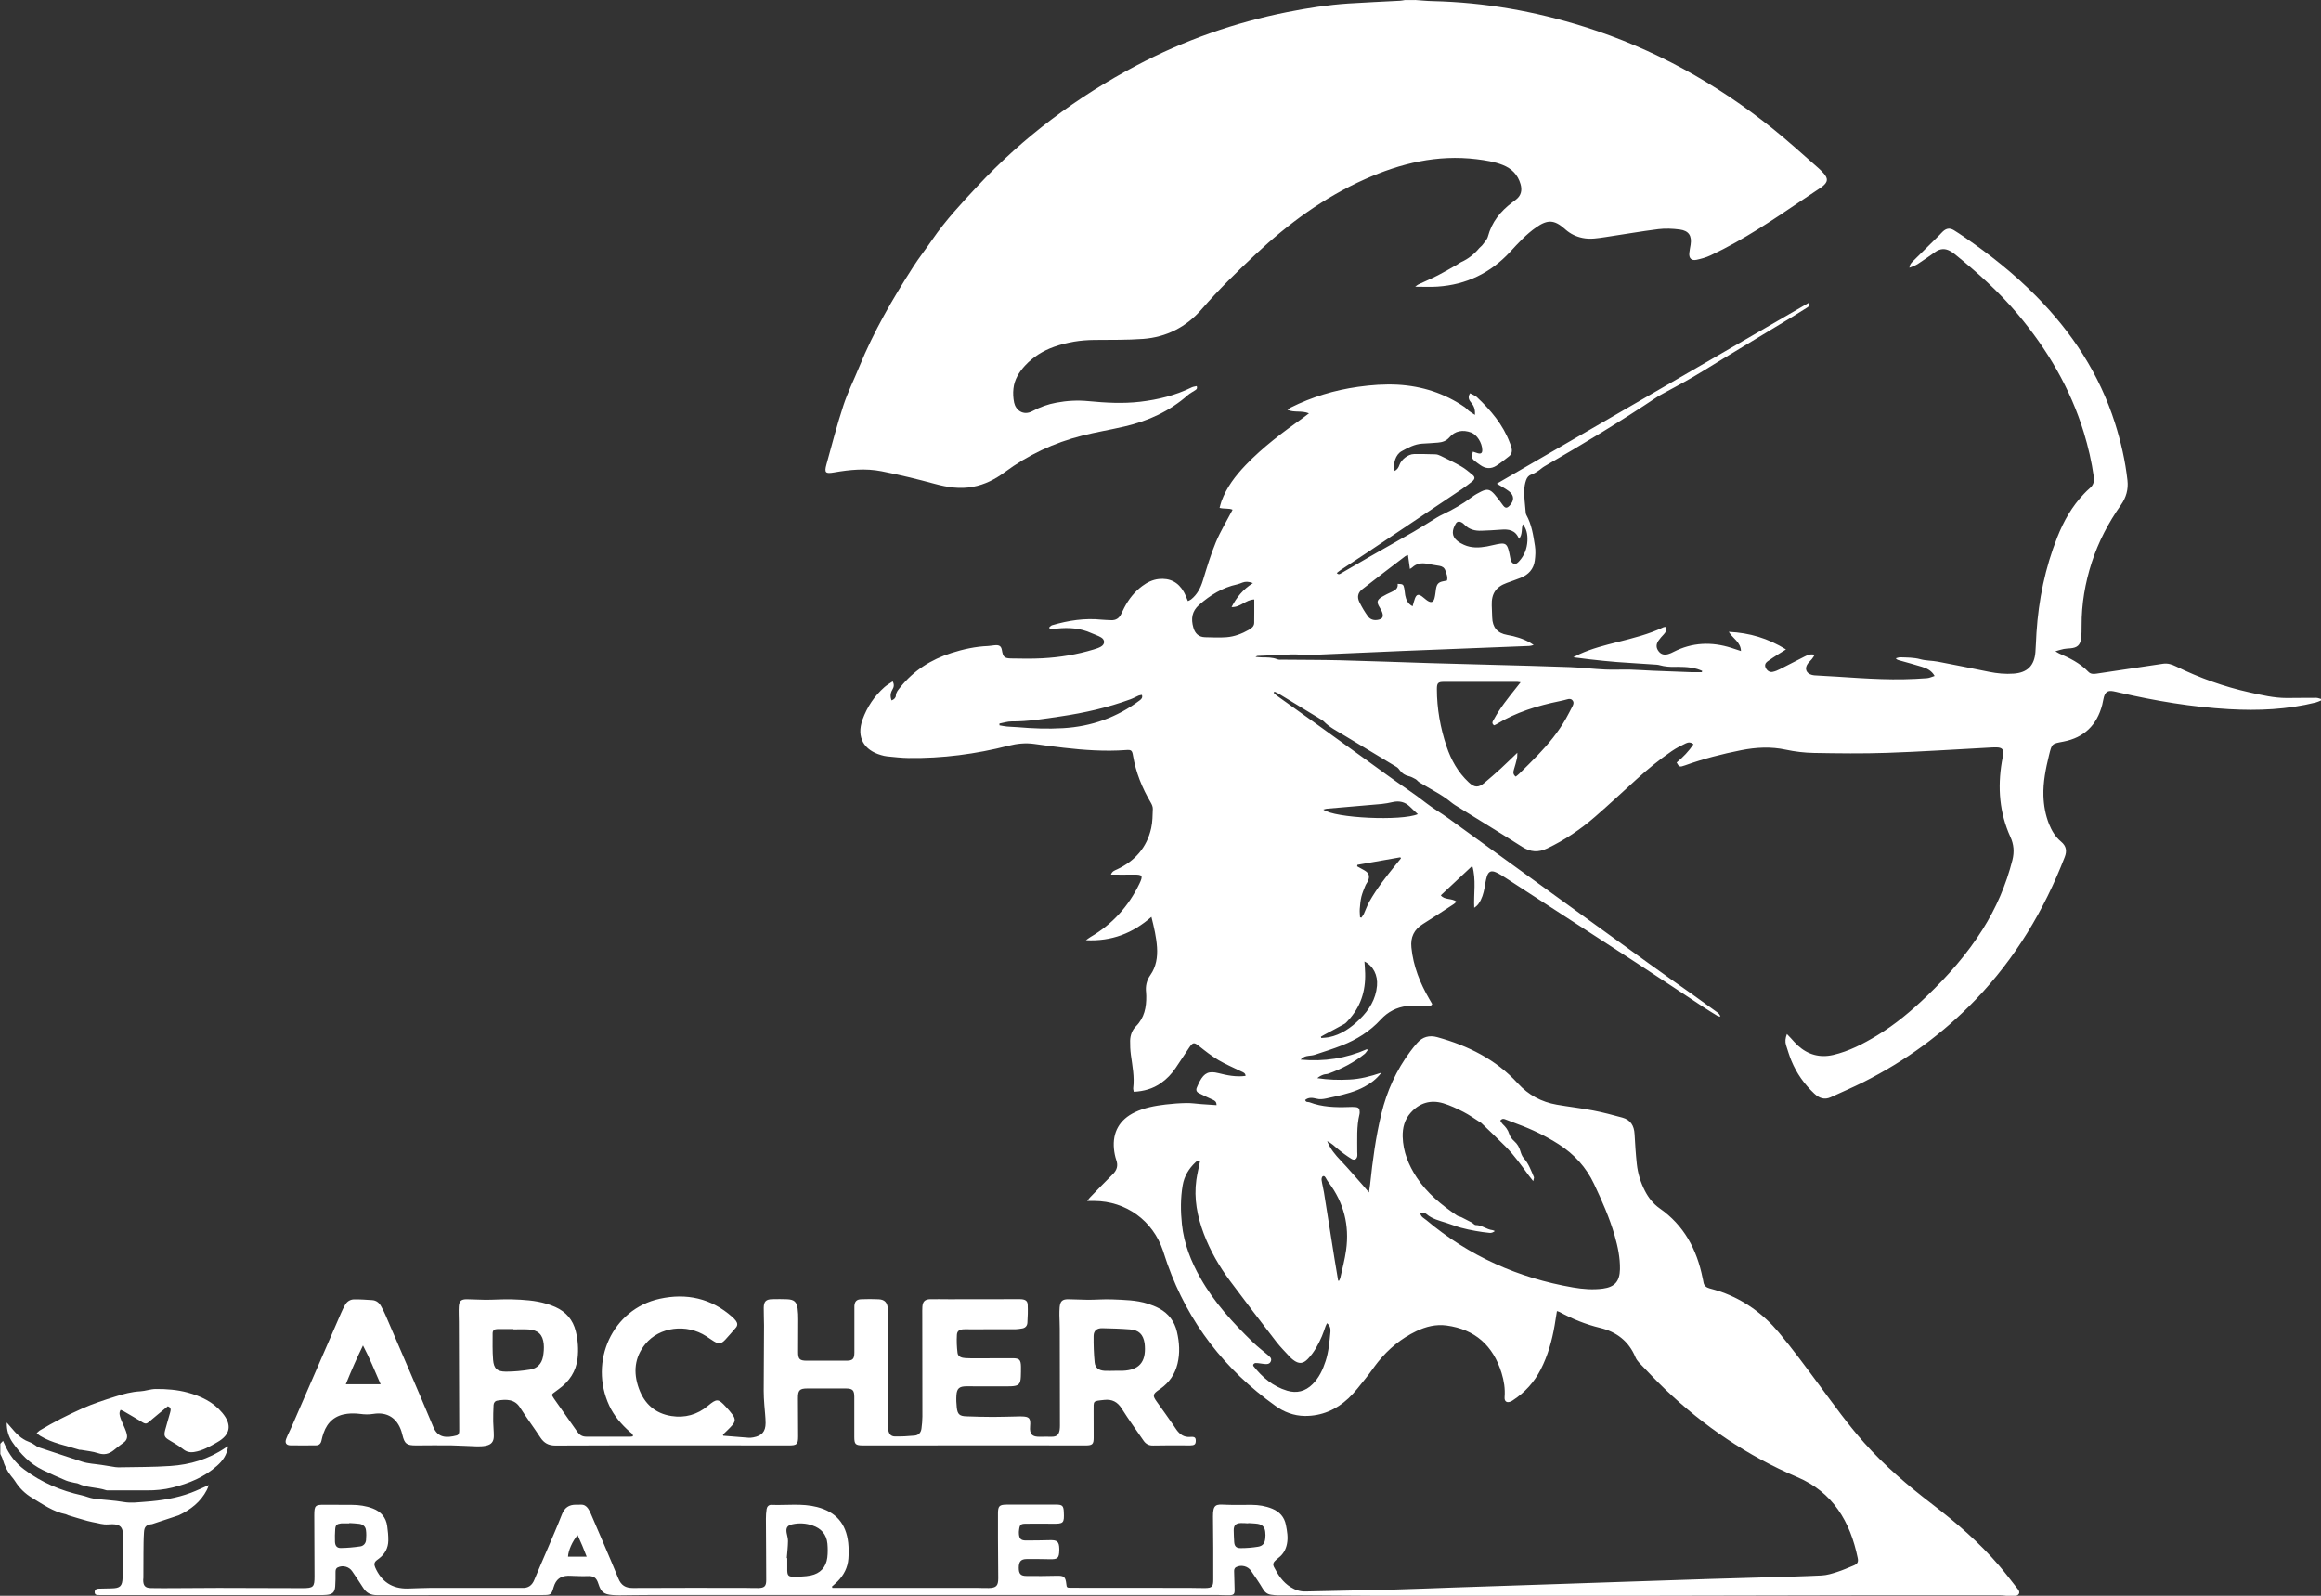 <svg xmlns="http://www.w3.org/2000/svg" width="80" height="55" viewBox="0 0 80 55" fill="none"><rect x="0" y="0" width="80" height="55" fill="#333333" stroke="none"/><g clip-path="url(#clip0_15_223)"><path d="M5.245 52.529C5.046 52.55 4.974 52.614 4.963 52.81C4.947 53.045 4.947 53.28 4.945 53.514C4.942 53.802 4.944 54.089 4.942 54.375C4.942 54.401 4.936 54.427 4.936 54.453C4.936 54.652 5.005 54.73 5.203 54.733C5.476 54.739 5.751 54.736 6.025 54.735C6.527 54.733 7.029 54.727 7.531 54.727C8.496 54.727 9.462 54.732 10.427 54.735C10.803 54.735 10.842 54.698 10.84 54.322C10.838 53.624 10.833 52.924 10.832 52.226C10.832 51.886 10.864 51.858 11.201 51.863C11.508 51.867 11.814 51.863 12.121 51.866C12.37 51.866 12.616 51.901 12.85 51.991C13.127 52.098 13.304 52.296 13.345 52.595C13.368 52.762 13.386 52.931 13.383 53.1C13.378 53.348 13.271 53.554 13.073 53.707C13.042 53.73 13.01 53.755 12.98 53.778C12.895 53.845 12.888 53.92 12.93 54.019C13.143 54.51 13.512 54.757 14.048 54.749C14.302 54.745 14.556 54.727 14.81 54.727C15.828 54.724 16.846 54.727 17.863 54.727C17.909 54.727 17.955 54.726 18 54.727C18.21 54.738 18.341 54.639 18.419 54.445C18.562 54.095 18.716 53.748 18.865 53.399C19.035 52.997 19.212 52.598 19.371 52.189C19.46 51.962 19.613 51.86 19.847 51.861C19.905 51.861 19.965 51.861 20.023 51.86C20.132 51.854 20.212 51.908 20.27 51.993C20.31 52.051 20.342 52.117 20.369 52.182C20.685 52.92 21.007 53.656 21.311 54.398C21.41 54.64 21.558 54.732 21.817 54.73C23.102 54.722 24.387 54.726 25.672 54.726C25.829 54.726 25.985 54.736 26.142 54.732C26.349 54.726 26.41 54.668 26.41 54.456C26.41 53.751 26.401 53.045 26.399 52.341C26.399 52.23 26.406 52.12 26.423 52.012C26.436 51.927 26.496 51.863 26.583 51.866C27.109 51.888 27.64 51.806 28.161 51.94C28.81 52.106 29.163 52.509 29.236 53.175C29.255 53.354 29.255 53.539 29.242 53.72C29.22 54.025 29.086 54.284 28.874 54.5C28.811 54.564 28.741 54.621 28.675 54.681C28.68 54.695 28.686 54.711 28.692 54.726H28.896C30.481 54.726 32.067 54.726 33.652 54.726C33.796 54.726 33.938 54.736 34.082 54.732C34.337 54.726 34.407 54.656 34.407 54.399C34.407 53.942 34.401 53.485 34.398 53.028C34.398 52.733 34.395 52.44 34.398 52.146C34.401 51.908 34.449 51.86 34.689 51.858C35.263 51.857 35.837 51.857 36.411 51.858C36.617 51.858 36.658 51.902 36.667 52.112C36.684 52.5 36.661 52.52 36.271 52.516C35.964 52.512 35.658 52.513 35.351 52.516C35.181 52.517 35.148 52.551 35.126 52.719C35.118 52.77 35.114 52.824 35.12 52.875C35.135 53.038 35.196 53.093 35.359 53.093C35.639 53.093 35.919 53.089 36.2 53.082C36.437 53.076 36.505 53.137 36.511 53.373C36.511 53.392 36.511 53.413 36.511 53.431C36.505 53.701 36.456 53.746 36.185 53.739C35.917 53.733 35.651 53.73 35.383 53.733C35.187 53.735 35.114 53.822 35.114 54.035C35.114 54.24 35.178 54.315 35.377 54.316C35.722 54.319 36.069 54.321 36.415 54.31C36.671 54.303 36.725 54.34 36.753 54.592C36.766 54.716 36.773 54.723 36.917 54.723C38.273 54.723 39.631 54.723 40.987 54.726C41.169 54.726 41.353 54.735 41.535 54.733C41.775 54.73 41.819 54.685 41.819 54.442C41.819 53.717 41.821 52.991 41.81 52.267C41.804 51.835 41.931 51.848 42.223 51.861C42.529 51.875 42.836 51.863 43.143 51.866C43.386 51.867 43.623 51.905 43.85 51.998C44.102 52.102 44.268 52.281 44.322 52.555C44.365 52.774 44.403 52.99 44.358 53.214C44.319 53.41 44.227 53.567 44.071 53.688C44.025 53.724 43.98 53.762 43.939 53.805C43.883 53.861 43.87 53.927 43.908 54.001C44.049 54.277 44.215 54.533 44.487 54.701C44.646 54.799 44.812 54.857 45.004 54.851C45.969 54.827 46.934 54.813 47.899 54.789C48.641 54.77 49.384 54.738 50.127 54.713C51.313 54.673 52.499 54.634 53.683 54.595C54.452 54.569 55.22 54.542 55.99 54.517C56.966 54.485 57.944 54.45 58.921 54.42C59.612 54.398 60.302 54.38 60.993 54.36C61.593 54.343 62.192 54.329 62.79 54.299C62.969 54.29 63.148 54.235 63.321 54.179C63.514 54.118 63.698 54.035 63.885 53.959C64.019 53.904 64.061 53.841 64.032 53.701C63.774 52.442 63.173 51.428 61.943 50.907C60.235 50.181 58.729 49.157 57.391 47.879C57.08 47.581 56.786 47.265 56.487 46.955C56.44 46.904 56.397 46.841 56.37 46.777C56.141 46.224 55.713 45.901 55.153 45.767C54.66 45.648 54.2 45.462 53.756 45.22C53.734 45.208 53.708 45.204 53.664 45.188C53.637 45.355 53.612 45.514 53.586 45.673C53.495 46.204 53.353 46.717 53.107 47.198C52.881 47.638 52.56 47.991 52.148 48.261C52.132 48.271 52.116 48.283 52.099 48.291C51.949 48.369 51.845 48.313 51.86 48.148C51.883 47.863 51.838 47.587 51.755 47.318C51.464 46.38 50.843 45.818 49.86 45.685C49.493 45.635 49.146 45.723 48.817 45.88C48.296 46.13 47.861 46.488 47.5 46.937C47.353 47.119 47.225 47.318 47.076 47.5C46.884 47.737 46.699 47.987 46.477 48.195C46.058 48.586 45.557 48.807 44.972 48.802C44.594 48.797 44.256 48.666 43.953 48.449C42.216 47.205 40.961 45.593 40.242 43.573C40.187 43.419 40.139 43.264 40.087 43.109C39.736 42.068 38.81 41.398 37.716 41.393C37.646 41.393 37.575 41.393 37.473 41.393C37.517 41.338 37.54 41.303 37.568 41.274C37.827 41.007 38.084 40.739 38.349 40.478C38.495 40.335 38.546 40.182 38.476 39.984C38.434 39.861 38.409 39.731 38.396 39.602C38.339 39.023 38.591 38.586 39.117 38.336C39.452 38.177 39.812 38.113 40.174 38.069C40.413 38.04 40.654 38.023 40.896 38.019C41.063 38.016 41.232 38.042 41.401 38.055C41.574 38.068 41.747 38.078 41.932 38.091C41.932 37.976 41.878 37.94 41.811 37.909C41.647 37.835 41.484 37.758 41.324 37.677C41.242 37.637 41.215 37.569 41.254 37.482C41.286 37.411 41.315 37.338 41.353 37.269C41.51 36.976 41.67 36.905 41.998 36.988C42.302 37.065 42.607 37.126 42.932 37.083C42.929 36.981 42.849 36.96 42.783 36.928C42.52 36.798 42.248 36.686 41.996 36.536C41.762 36.396 41.546 36.227 41.332 36.056C41.164 35.921 41.121 35.915 40.996 36.097C40.835 36.335 40.681 36.577 40.519 36.814C40.382 37.016 40.216 37.191 40.017 37.33C39.737 37.527 39.425 37.613 39.078 37.631C39.069 37.578 39.055 37.54 39.059 37.504C39.107 37.115 39.03 36.737 38.979 36.355C38.958 36.195 38.95 36.03 38.953 35.867C38.958 35.679 39.022 35.502 39.155 35.37C39.446 35.078 39.515 34.715 39.509 34.326C39.509 34.287 39.508 34.247 39.503 34.208C39.478 33.988 39.518 33.794 39.653 33.602C39.849 33.322 39.903 32.989 39.88 32.648C39.857 32.301 39.778 31.966 39.687 31.601C39.043 32.163 38.319 32.45 37.428 32.405C37.504 32.352 37.544 32.319 37.59 32.292C38.339 31.855 38.895 31.24 39.272 30.46C39.407 30.179 39.381 30.138 39.069 30.144C38.818 30.148 38.565 30.144 38.292 30.144C38.332 30.024 38.423 30.001 38.501 29.964C39.116 29.676 39.529 29.212 39.679 28.542C39.727 28.327 39.727 28.101 39.735 27.88C39.737 27.807 39.703 27.727 39.665 27.663C39.366 27.158 39.15 26.623 39.052 26.043C39.022 25.858 38.989 25.837 38.806 25.852C38.087 25.904 37.373 25.854 36.66 25.772C36.323 25.733 35.987 25.689 35.651 25.641C35.348 25.598 35.054 25.629 34.761 25.703C33.63 25.991 32.483 26.142 31.316 26.126C31.069 26.123 30.823 26.093 30.575 26.069C30.504 26.063 30.434 26.043 30.366 26.024C29.791 25.859 29.507 25.423 29.73 24.802C29.887 24.364 30.14 23.988 30.489 23.68C30.571 23.608 30.668 23.555 30.769 23.485C30.831 23.6 30.809 23.686 30.757 23.773C30.69 23.886 30.678 24.004 30.731 24.141C30.818 24.108 30.875 24.05 30.879 23.974C30.887 23.851 30.964 23.772 31.032 23.687C31.495 23.107 32.094 22.731 32.794 22.506C33.206 22.375 33.625 22.283 34.059 22.266C34.149 22.262 34.239 22.24 34.331 22.237C34.455 22.234 34.512 22.286 34.532 22.403C34.573 22.642 34.614 22.69 34.852 22.695C35.21 22.702 35.57 22.708 35.928 22.689C36.529 22.657 37.12 22.56 37.696 22.385C37.783 22.359 37.872 22.331 37.949 22.286C38.087 22.205 38.092 22.055 37.955 21.971C37.85 21.907 37.729 21.872 37.617 21.821C37.239 21.648 36.842 21.623 36.434 21.664C36.348 21.673 36.261 21.664 36.175 21.664C36.172 21.649 36.168 21.635 36.165 21.622C36.197 21.597 36.226 21.56 36.262 21.55C36.823 21.385 37.392 21.297 37.977 21.359C38.08 21.371 38.185 21.368 38.289 21.375C38.461 21.387 38.576 21.308 38.648 21.157C38.681 21.087 38.714 21.015 38.751 20.945C38.904 20.651 39.104 20.397 39.371 20.199C39.541 20.072 39.726 19.98 39.94 19.957C40.325 19.916 40.614 20.068 40.804 20.401C40.858 20.496 40.894 20.603 40.945 20.718C40.983 20.699 41.024 20.684 41.056 20.659C41.267 20.49 41.383 20.264 41.462 20.006C41.597 19.565 41.73 19.117 41.907 18.692C42.067 18.308 42.286 17.951 42.485 17.567C42.363 17.508 42.203 17.547 42.037 17.503C42.06 17.422 42.076 17.347 42.102 17.276C42.278 16.793 42.584 16.397 42.933 16.031C43.531 15.406 44.223 14.891 44.925 14.391C44.982 14.35 45.036 14.308 45.118 14.245C44.863 14.139 44.613 14.229 44.374 14.124C44.419 14.094 44.45 14.065 44.487 14.046C45.222 13.678 45.999 13.445 46.813 13.331C47.266 13.267 47.721 13.234 48.178 13.258C49.016 13.306 49.789 13.554 50.485 14.032C50.537 14.069 50.578 14.123 50.63 14.161C50.688 14.206 50.752 14.242 50.837 14.299C50.85 14.117 50.808 13.996 50.715 13.887C50.637 13.795 50.579 13.697 50.668 13.554C50.752 13.6 50.843 13.629 50.905 13.687C51.384 14.139 51.804 14.633 52.04 15.261C52.061 15.317 52.084 15.371 52.099 15.428C52.126 15.543 52.109 15.651 52.01 15.728C51.866 15.84 51.724 15.957 51.57 16.054C51.387 16.169 51.198 16.155 51.022 16.028C50.958 15.983 50.894 15.938 50.832 15.888C50.722 15.798 50.709 15.738 50.768 15.565C50.827 15.584 50.885 15.607 50.944 15.623C51.048 15.649 51.093 15.611 51.09 15.505C51.083 15.258 50.908 14.984 50.709 14.907C50.423 14.798 50.147 14.849 49.959 15.072C49.85 15.199 49.716 15.241 49.565 15.254C49.383 15.27 49.201 15.279 49.019 15.29C48.757 15.306 48.53 15.43 48.31 15.551C48.101 15.667 48.008 15.974 48.07 16.231C48.159 16.186 48.204 16.113 48.235 16.025C48.299 15.836 48.536 15.652 48.734 15.649C48.981 15.646 49.23 15.649 49.477 15.658C49.539 15.659 49.604 15.685 49.661 15.713C49.895 15.828 50.132 15.939 50.356 16.069C50.502 16.152 50.632 16.263 50.761 16.371C50.848 16.444 50.838 16.517 50.736 16.597C50.624 16.686 50.511 16.773 50.393 16.853C49.32 17.573 48.248 18.292 47.174 19.011C46.855 19.224 46.533 19.432 46.213 19.645C46.167 19.675 46.125 19.712 46.075 19.751C46.144 19.826 46.193 19.779 46.24 19.751C46.566 19.562 46.892 19.371 47.219 19.183C47.722 18.894 48.229 18.613 48.731 18.323C48.996 18.17 49.253 18.002 49.515 17.843C49.582 17.802 49.651 17.764 49.721 17.732C50.081 17.562 50.425 17.365 50.744 17.123C50.837 17.053 50.941 16.996 51.046 16.944C51.253 16.84 51.353 16.858 51.511 17.035C51.609 17.148 51.698 17.269 51.786 17.391C51.88 17.524 51.937 17.531 52.043 17.415C52.199 17.242 52.19 17.066 52.004 16.926C51.88 16.833 51.742 16.761 51.592 16.669C55.185 14.586 58.764 12.512 62.357 10.429C62.389 10.535 62.332 10.573 62.281 10.605C62.1 10.72 61.919 10.834 61.735 10.945C60.989 11.397 60.241 11.847 59.495 12.299C59.105 12.535 58.72 12.78 58.327 13.009C57.989 13.206 57.643 13.387 57.301 13.575C57.244 13.607 57.186 13.636 57.132 13.672C55.863 14.522 54.556 15.309 53.234 16.072C53.155 16.117 53.09 16.183 53.014 16.231C52.944 16.276 52.871 16.324 52.793 16.349C52.688 16.384 52.635 16.451 52.6 16.55C52.52 16.779 52.531 17.012 52.55 17.248C52.558 17.365 52.57 17.483 52.582 17.6C52.587 17.651 52.587 17.707 52.611 17.75C52.795 18.082 52.848 18.452 52.906 18.818C52.932 18.983 52.922 19.158 52.9 19.324C52.862 19.614 52.684 19.807 52.416 19.915C52.258 19.977 52.098 20.033 51.938 20.091C51.56 20.227 51.403 20.46 51.417 20.866C51.422 21.003 51.429 21.14 51.432 21.277C51.441 21.622 51.607 21.824 51.95 21.884C52.229 21.932 52.496 22.012 52.742 22.152C52.774 22.171 52.804 22.193 52.862 22.231C52.793 22.247 52.752 22.263 52.711 22.264C51.259 22.323 49.806 22.377 48.353 22.436C47.279 22.48 46.203 22.531 45.129 22.576C45.02 22.581 44.91 22.566 44.799 22.562C44.707 22.557 44.617 22.552 44.525 22.555C44.128 22.571 43.731 22.59 43.335 22.607C43.326 22.607 43.316 22.617 43.275 22.64C43.367 22.648 43.428 22.657 43.491 22.657C43.672 22.66 43.854 22.652 44.031 22.725C44.081 22.745 44.147 22.737 44.205 22.737C44.864 22.744 45.522 22.741 46.181 22.757C47.223 22.783 48.265 22.824 49.309 22.856C49.993 22.877 50.677 22.893 51.362 22.912C52.28 22.938 53.2 22.958 54.118 22.993C54.522 23.008 54.923 23.058 55.328 23.076C55.614 23.09 55.901 23.072 56.188 23.079C56.448 23.085 56.707 23.107 56.966 23.117C57.403 23.135 57.84 23.152 58.275 23.167C58.403 23.171 58.531 23.167 58.66 23.167C58.663 23.152 58.667 23.136 58.67 23.122C58.615 23.101 58.56 23.075 58.503 23.059C58.211 22.974 57.911 22.982 57.609 22.985C57.519 22.985 57.429 22.971 57.34 22.958C57.263 22.947 57.188 22.916 57.11 22.91C56.651 22.877 56.189 22.853 55.729 22.818C55.418 22.795 55.106 22.759 54.797 22.725C54.623 22.706 54.45 22.681 54.227 22.654C54.329 22.603 54.391 22.569 54.453 22.541C54.871 22.352 55.313 22.24 55.755 22.129C56.292 21.993 56.831 21.861 57.334 21.62C57.356 21.61 57.383 21.611 57.41 21.607C57.449 21.712 57.419 21.788 57.35 21.861C57.283 21.932 57.217 22.003 57.161 22.085C57.074 22.215 57.083 22.334 57.17 22.448C57.257 22.563 57.375 22.581 57.503 22.544C57.566 22.527 57.626 22.498 57.684 22.468C58.328 22.139 58.993 22.113 59.676 22.33C59.779 22.364 59.883 22.398 60.008 22.439C59.998 22.13 59.73 22.009 59.586 21.777C60.308 21.811 60.944 22.003 61.559 22.384C61.456 22.448 61.374 22.496 61.294 22.549C61.169 22.63 61.042 22.708 60.922 22.797C60.849 22.851 60.814 22.926 60.861 23.021C60.907 23.116 60.996 23.178 61.096 23.158C61.184 23.141 61.271 23.104 61.351 23.063C61.63 22.923 61.907 22.776 62.186 22.636C62.29 22.585 62.394 22.527 62.549 22.569C62.512 22.625 62.488 22.673 62.454 22.713C62.409 22.769 62.352 22.816 62.31 22.874C62.189 23.043 62.255 23.212 62.454 23.262C62.486 23.269 62.518 23.276 62.55 23.278C63.572 23.327 64.592 23.432 65.616 23.413C65.883 23.407 66.15 23.396 66.417 23.375C66.503 23.369 66.587 23.327 66.682 23.298C66.574 23.106 66.412 23.036 66.245 22.983C65.979 22.901 65.708 22.829 65.439 22.753C65.408 22.744 65.378 22.735 65.344 22.689C65.395 22.677 65.446 22.654 65.496 22.655C65.728 22.664 65.961 22.658 66.193 22.722C66.385 22.775 66.594 22.767 66.792 22.805C67.382 22.916 67.968 23.036 68.556 23.155C68.838 23.212 69.124 23.24 69.412 23.218C69.879 23.183 70.122 22.941 70.157 22.471C70.173 22.25 70.18 22.028 70.193 21.807C70.266 20.671 70.493 19.57 70.912 18.512C71.13 17.961 71.416 17.451 71.829 17.021C71.893 16.955 71.956 16.888 72.025 16.831C72.156 16.725 72.191 16.591 72.168 16.429C72.095 15.91 71.977 15.403 71.825 14.903C71.359 13.381 70.569 12.043 69.549 10.828C68.898 10.054 68.151 9.385 67.368 8.752C67.318 8.712 67.262 8.677 67.206 8.646C67.034 8.554 66.868 8.569 66.709 8.681C66.507 8.822 66.306 8.967 66.098 9.101C66.019 9.152 65.925 9.18 65.814 9.228C65.825 9.099 65.896 9.043 65.958 8.98C66.26 8.682 66.561 8.385 66.862 8.088C66.898 8.051 66.932 8.01 66.971 7.975C67.092 7.866 67.204 7.85 67.345 7.933C67.463 8.003 67.575 8.082 67.689 8.159C68.581 8.767 69.422 9.436 70.181 10.204C71.421 11.458 72.364 12.895 72.901 14.588C73.105 15.231 73.254 15.884 73.329 16.554C73.364 16.868 73.284 17.146 73.104 17.403C72.673 18.015 72.329 18.672 72.098 19.385C71.87 20.092 71.745 20.815 71.749 21.56C71.749 21.71 71.749 21.862 71.73 22.009C71.699 22.237 71.597 22.323 71.368 22.345C71.29 22.352 71.21 22.352 71.135 22.368C71.046 22.385 70.959 22.415 70.845 22.447C70.902 22.48 70.937 22.505 70.975 22.523C71.341 22.681 71.696 22.858 71.979 23.152C72.062 23.24 72.165 23.234 72.27 23.218C72.573 23.173 72.875 23.127 73.179 23.082C73.638 23.014 74.095 22.947 74.553 22.877C74.716 22.852 74.862 22.9 75.004 22.97C75.816 23.366 76.66 23.67 77.542 23.865C77.961 23.958 78.382 24.058 78.816 24.058C79.155 24.058 79.492 24.05 79.831 24.052C79.891 24.052 79.949 24.078 80.009 24.093C80.009 24.108 80.009 24.125 80.009 24.139C79.946 24.164 79.885 24.196 79.821 24.212C78.837 24.456 77.842 24.499 76.832 24.442C75.544 24.369 74.282 24.155 73.028 23.866C72.964 23.852 72.901 23.834 72.837 23.824C72.656 23.792 72.57 23.845 72.517 24.024C72.493 24.111 72.481 24.203 72.459 24.291C72.277 24.992 71.835 25.423 71.124 25.56C70.724 25.638 70.727 25.616 70.624 26.037C70.512 26.495 70.419 26.956 70.433 27.429C70.444 27.765 70.503 28.091 70.627 28.404C70.72 28.638 70.851 28.849 71.044 29.011C71.222 29.16 71.248 29.329 71.168 29.536C70.458 31.371 69.464 33.027 68.098 34.451C66.97 35.626 65.673 36.569 64.221 37.3C63.854 37.483 63.476 37.645 63.103 37.817C62.882 37.919 62.7 37.848 62.534 37.692C62.191 37.37 61.924 36.994 61.745 36.559C61.674 36.384 61.619 36.202 61.562 36.023C61.524 35.902 61.536 35.782 61.591 35.638C61.649 35.699 61.687 35.74 61.727 35.781C61.806 35.867 61.882 35.957 61.969 36.036C62.317 36.351 62.723 36.465 63.183 36.36C63.73 36.233 64.221 35.976 64.697 35.689C65.325 35.309 65.884 34.839 66.412 34.332C67.136 33.638 67.796 32.893 68.332 32.042C68.802 31.297 69.148 30.498 69.364 29.642C69.433 29.364 69.415 29.106 69.294 28.843C68.917 28.014 68.85 27.146 69 26.256C69.011 26.184 69.026 26.114 69.039 26.044C69.076 25.829 69.016 25.759 68.793 25.759C68.709 25.759 68.624 25.763 68.538 25.769C67.373 25.83 66.209 25.909 65.043 25.948C64.203 25.977 63.361 25.966 62.521 25.951C62.197 25.945 61.869 25.907 61.552 25.839C61.035 25.728 60.53 25.756 60.019 25.856C59.36 25.986 58.711 26.152 58.078 26.38C57.896 26.445 57.876 26.437 57.79 26.281C58.008 26.101 58.206 25.897 58.371 25.654C58.285 25.578 58.197 25.578 58.11 25.619C57.941 25.699 57.777 25.782 57.62 25.89C57.193 26.183 56.795 26.508 56.413 26.855C55.934 27.289 55.463 27.731 54.975 28.154C54.476 28.587 53.931 28.954 53.331 29.24C53.027 29.386 52.755 29.372 52.465 29.187C51.701 28.699 50.925 28.231 50.156 27.752C50.057 27.69 49.969 27.61 49.875 27.541C49.785 27.477 49.693 27.415 49.598 27.358C49.376 27.225 49.149 27.1 48.925 26.966C48.875 26.937 48.84 26.881 48.791 26.854C48.712 26.81 48.631 26.767 48.543 26.747C48.422 26.718 48.332 26.655 48.258 26.561C48.222 26.515 48.187 26.464 48.14 26.437C47.538 26.071 46.934 25.709 46.331 25.346C46.087 25.198 45.828 25.071 45.624 24.861C45.598 24.833 45.561 24.814 45.528 24.794C45.043 24.499 44.56 24.203 44.074 23.909C44.028 23.881 43.977 23.861 43.927 23.837C43.918 23.851 43.91 23.864 43.901 23.877C43.934 23.909 43.964 23.944 44.001 23.97C44.42 24.27 44.841 24.568 45.259 24.869C45.883 25.319 46.507 25.77 47.132 26.221C47.586 26.549 48.037 26.883 48.5 27.198C48.731 27.355 48.954 27.521 49.175 27.692C49.411 27.875 49.674 28.023 49.916 28.199C52.221 29.867 54.523 31.536 56.828 33.203C57.346 33.578 57.87 33.944 58.391 34.314C58.66 34.507 58.928 34.701 59.196 34.895C59.239 34.927 59.277 34.967 59.3 35.036C59.267 35.03 59.228 35.033 59.202 35.016C59.034 34.915 58.868 34.811 58.707 34.705C57.94 34.199 57.177 33.689 56.409 33.188C54.901 32.205 53.389 31.227 51.879 30.247C51.78 30.183 51.681 30.12 51.575 30.071C51.401 29.989 51.302 30.031 51.247 30.215C51.209 30.339 51.192 30.47 51.169 30.599C51.132 30.792 51.08 30.98 50.965 31.144C50.927 31.199 50.876 31.246 50.813 31.287C50.79 30.804 50.886 30.324 50.746 29.843C50.377 30.189 50.025 30.518 49.662 30.857C49.788 31.024 50.031 30.948 50.202 31.075C50.17 31.104 50.144 31.136 50.111 31.158C49.755 31.39 49.402 31.625 49.042 31.848C48.737 32.037 48.612 32.304 48.648 32.657C48.712 33.3 48.945 33.884 49.267 34.437C49.296 34.488 49.326 34.539 49.355 34.588C49.358 34.594 49.358 34.6 49.363 34.615C49.306 34.692 49.227 34.682 49.14 34.677C48.926 34.667 48.709 34.651 48.497 34.674C48.142 34.712 47.832 34.876 47.592 35.138C47.216 35.548 46.761 35.83 46.253 36.03C45.95 36.15 45.639 36.246 45.33 36.349C45.257 36.374 45.177 36.381 45.1 36.39C45.008 36.402 44.921 36.421 44.831 36.521C45.642 36.596 46.394 36.478 47.118 36.16L47.139 36.195C47.105 36.237 47.078 36.288 47.037 36.322C46.663 36.625 46.241 36.839 45.791 37.005C45.737 37.026 45.673 37.02 45.62 37.039C45.544 37.065 45.471 37.102 45.404 37.16C45.775 37.217 46.142 37.228 46.51 37.209C46.876 37.191 47.228 37.103 47.613 36.972C47.437 37.201 47.244 37.339 47.033 37.454C46.714 37.628 46.366 37.715 46.017 37.794C45.915 37.817 45.813 37.839 45.711 37.861C45.598 37.884 45.492 37.899 45.369 37.867C45.25 37.836 45.102 37.813 44.987 37.913C45.013 38.005 45.086 37.973 45.135 37.992C45.572 38.158 46.026 38.172 46.484 38.156C46.563 38.153 46.641 38.15 46.718 38.158C46.83 38.169 46.864 38.212 46.865 38.325C46.865 38.351 46.865 38.377 46.859 38.402C46.753 38.833 46.785 39.272 46.782 39.708C46.782 39.747 46.788 39.787 46.785 39.826C46.777 39.949 46.688 40.008 46.584 39.944C46.414 39.838 46.251 39.718 46.097 39.589C45.989 39.498 45.892 39.401 45.745 39.331C45.855 39.605 46.024 39.803 46.209 39.997C46.474 40.275 46.723 40.57 46.979 40.857C47.038 40.924 47.095 40.994 47.185 41.1C47.203 40.981 47.216 40.902 47.225 40.822C47.311 40.004 47.418 39.189 47.613 38.387C47.803 37.603 48.129 36.883 48.612 36.236C48.686 36.136 48.764 36.04 48.846 35.947C49.032 35.734 49.267 35.672 49.536 35.746C50.598 36.039 51.56 36.513 52.314 37.339C52.682 37.743 53.13 37.982 53.66 38.075C54.078 38.148 54.5 38.195 54.914 38.275C55.252 38.339 55.587 38.43 55.919 38.52C56.201 38.596 56.325 38.798 56.34 39.086C56.359 39.431 56.381 39.777 56.418 40.121C56.453 40.447 56.55 40.759 56.701 41.052C56.824 41.287 56.984 41.492 57.202 41.645C58.043 42.231 58.487 43.062 58.685 44.048C58.694 44.093 58.707 44.137 58.713 44.182C58.729 44.31 58.809 44.374 58.925 44.406C59.057 44.443 59.19 44.478 59.318 44.523C60.113 44.804 60.776 45.284 61.312 45.925C61.801 46.511 62.253 47.128 62.707 47.74C63.205 48.411 63.691 49.092 64.247 49.718C64.951 50.513 65.756 51.197 66.597 51.841C67.428 52.478 68.218 53.157 68.901 53.955C69.129 54.221 69.342 54.504 69.56 54.781C69.629 54.869 69.608 54.961 69.503 54.996C69.438 55.017 69.364 55.013 69.292 55.01C69.176 55.006 69.059 54.985 68.943 54.985C67.338 54.984 65.733 54.983 64.129 54.985C59.354 54.993 54.58 55.006 49.805 55.009C48.149 55.009 46.491 54.991 44.835 54.983C44.575 54.983 44.313 54.987 44.052 54.985C43.975 54.985 43.897 54.974 43.819 54.965C43.687 54.949 43.6 54.88 43.53 54.762C43.405 54.548 43.261 54.346 43.122 54.14C43.01 53.975 42.775 53.92 42.604 54.014C42.535 54.054 42.536 54.117 42.539 54.184C42.546 54.386 42.552 54.587 42.555 54.79C42.558 54.942 42.526 54.977 42.376 54.981C42.246 54.985 42.115 54.974 41.984 54.974C35.474 54.974 28.963 54.974 22.453 54.974C22.088 54.974 21.723 54.981 21.358 54.984C21.273 54.984 21.187 54.981 21.103 54.974C20.815 54.95 20.716 54.87 20.628 54.595C20.556 54.364 20.465 54.309 20.225 54.321C20.077 54.328 19.927 54.318 19.777 54.315C19.712 54.315 19.646 54.306 19.582 54.309C19.313 54.318 19.162 54.437 19.084 54.697C19.006 54.962 18.99 54.974 18.722 54.975C16.811 54.975 14.899 54.974 12.988 54.978C12.774 54.978 12.629 54.902 12.518 54.726C12.398 54.532 12.265 54.346 12.139 54.156C12.031 53.994 11.811 53.937 11.639 54.023C11.568 54.06 11.564 54.118 11.564 54.188C11.564 54.351 11.566 54.515 11.553 54.676C11.537 54.879 11.459 54.95 11.257 54.969C11.166 54.978 11.075 54.977 10.983 54.977C8.503 54.977 6.025 54.977 3.545 54.977C3.487 54.977 3.427 54.977 3.369 54.974C3.311 54.972 3.267 54.953 3.263 54.885C3.258 54.815 3.29 54.773 3.357 54.758C3.389 54.751 3.423 54.754 3.455 54.752C3.586 54.749 3.715 54.746 3.846 54.743C4.14 54.738 4.217 54.668 4.226 54.372C4.233 54.103 4.226 53.837 4.228 53.569C4.228 53.392 4.231 53.217 4.233 53.041C4.233 52.996 4.238 52.949 4.238 52.904C4.238 52.636 4.142 52.538 3.874 52.533C3.782 52.533 3.691 52.547 3.6 52.539C3.518 52.533 3.436 52.512 3.355 52.494C3.241 52.471 3.125 52.45 3.013 52.42C2.794 52.36 2.576 52.293 2.359 52.227C2.329 52.219 2.301 52.195 2.269 52.189C1.835 52.103 1.483 51.85 1.115 51.63C0.87 51.485 0.67 51.29 0.518 51.047C0.48 50.985 0.432 50.931 0.387 50.876C0.249 50.707 0.156 50.514 0.096 50.304C0.077 50.237 0.041 50.176 0.012 50.112C0.012 49.994 0.012 49.877 0.012 49.759C0.038 49.732 0.064 49.704 0.105 49.66C0.127 49.707 0.144 49.745 0.162 49.783C0.313 50.131 0.534 50.424 0.84 50.651C1.434 51.096 2.1 51.379 2.822 51.538C2.96 51.568 3.093 51.631 3.232 51.65C3.574 51.697 3.922 51.707 4.261 51.767C4.519 51.812 4.768 51.775 5.019 51.758C5.553 51.719 6.082 51.637 6.587 51.447C6.786 51.372 6.978 51.278 7.196 51.184C7.17 51.251 7.156 51.305 7.129 51.353C6.916 51.765 6.571 52.033 6.159 52.226M52.846 40.709C52.781 40.626 52.742 40.578 52.704 40.529C52.448 40.183 52.202 39.829 51.898 39.522C51.624 39.245 51.339 38.978 51.059 38.708C51.046 38.695 51.027 38.686 51.01 38.676C50.822 38.558 50.642 38.427 50.445 38.326C50.22 38.211 49.988 38.1 49.747 38.027C49.307 37.896 48.922 38.013 48.616 38.361C48.411 38.594 48.34 38.871 48.347 39.177C48.361 39.698 48.55 40.157 48.831 40.584C49.191 41.129 49.686 41.532 50.217 41.893C50.263 41.925 50.326 41.931 50.378 41.957C50.493 42.013 50.608 42.072 50.722 42.134C50.773 42.161 50.819 42.226 50.867 42.224C51.078 42.224 51.238 42.377 51.441 42.399C51.47 42.402 51.496 42.419 51.524 42.431C51.464 42.478 51.403 42.5 51.345 42.494C51.184 42.478 51.023 42.456 50.864 42.427C50.694 42.396 50.522 42.363 50.355 42.316C50.186 42.269 50.023 42.204 49.856 42.15C49.614 42.072 49.365 42.017 49.166 41.844C49.105 41.791 49.031 41.782 48.954 41.82C48.978 41.95 49.086 41.988 49.163 42.054C50.636 43.293 52.33 44.049 54.22 44.374C54.562 44.433 54.907 44.46 55.252 44.414C55.662 44.358 55.828 44.159 55.837 43.745C55.844 43.348 55.763 42.966 55.655 42.589C55.478 41.972 55.217 41.387 54.945 40.809C54.674 40.233 54.26 39.779 53.724 39.438C53.283 39.157 52.814 38.93 52.323 38.749C52.183 38.698 52.045 38.641 51.905 38.589C51.844 38.565 51.783 38.536 51.711 38.623C51.736 38.661 51.759 38.712 51.796 38.747C51.896 38.842 51.976 38.941 52.018 39.081C52.046 39.175 52.117 39.266 52.193 39.333C52.301 39.43 52.365 39.54 52.404 39.676C52.429 39.761 52.462 39.854 52.52 39.918C52.692 40.108 52.772 40.344 52.87 40.57C52.881 40.594 52.86 40.634 52.846 40.712V40.709ZM52.41 23.515C52.343 23.505 52.324 23.501 52.305 23.501C51.458 23.501 50.611 23.499 49.763 23.501C49.566 23.501 49.526 23.544 49.526 23.747C49.526 24.425 49.645 25.084 49.859 25.725C50.016 26.196 50.255 26.619 50.62 26.961C50.819 27.148 50.956 27.157 51.167 26.98C51.356 26.821 51.542 26.658 51.726 26.491C51.912 26.32 52.091 26.142 52.299 25.945C52.294 26.031 52.299 26.088 52.286 26.141C52.256 26.267 52.222 26.393 52.183 26.517C52.154 26.609 52.144 26.693 52.244 26.767C52.286 26.733 52.328 26.703 52.363 26.668C52.58 26.453 52.801 26.24 53.012 26.018C53.378 25.635 53.714 25.228 53.976 24.766C54.056 24.625 54.129 24.479 54.204 24.334C54.239 24.267 54.254 24.197 54.197 24.135C54.146 24.078 54.083 24.085 54.017 24.104C53.935 24.128 53.852 24.146 53.769 24.164C52.999 24.321 52.254 24.547 51.579 24.961C51.553 24.977 51.522 24.988 51.497 24.999C51.393 24.923 51.457 24.855 51.492 24.791C51.701 24.404 51.976 24.065 52.248 23.722C52.295 23.664 52.342 23.604 52.408 23.52L52.41 23.515ZM41.361 40.032C41.306 39.972 41.254 40.016 41.206 40.062C40.976 40.278 40.819 40.539 40.765 40.851C40.688 41.298 40.692 41.749 40.739 42.198C40.809 42.864 41.05 43.475 41.379 44.054C41.853 44.892 42.497 45.593 43.182 46.258C43.345 46.417 43.527 46.555 43.7 46.702C43.764 46.758 43.843 46.812 43.806 46.912C43.767 47.02 43.67 47.02 43.576 47.011C43.511 47.006 43.448 46.99 43.383 46.985C43.315 46.981 43.237 46.955 43.195 47.038C43.197 47.054 43.194 47.07 43.2 47.078C43.508 47.472 43.878 47.785 44.364 47.931C44.694 48.03 44.994 47.956 45.244 47.705C45.467 47.482 45.595 47.207 45.691 46.912C45.797 46.587 45.823 46.249 45.857 45.911C45.867 45.801 45.85 45.695 45.74 45.605C45.719 45.65 45.703 45.676 45.692 45.705C45.649 45.822 45.614 45.94 45.564 46.054C45.442 46.337 45.297 46.608 45.084 46.832C44.914 47.013 44.764 47.019 44.568 46.866C44.527 46.834 44.487 46.799 44.453 46.761C44.298 46.592 44.135 46.431 43.996 46.251C43.457 45.554 42.922 44.854 42.396 44.147C42.025 43.648 41.715 43.112 41.494 42.527C41.268 41.927 41.146 41.31 41.236 40.667C41.266 40.457 41.318 40.249 41.361 40.032ZM48.53 19.13C48.482 19.151 48.456 19.155 48.437 19.17C47.939 19.55 47.44 19.928 46.948 20.315C46.8 20.433 46.771 20.584 46.857 20.756C46.94 20.925 47.037 21.088 47.148 21.241C47.233 21.361 47.37 21.394 47.517 21.359C47.641 21.329 47.683 21.272 47.653 21.146C47.635 21.072 47.593 21.002 47.554 20.936C47.443 20.757 47.456 20.678 47.637 20.569C47.743 20.505 47.855 20.452 47.967 20.401C48.089 20.346 48.195 20.283 48.174 20.124C48.355 20.129 48.373 20.139 48.402 20.283C48.418 20.361 48.42 20.439 48.434 20.517C48.465 20.674 48.524 20.812 48.689 20.896C48.718 20.798 48.738 20.71 48.77 20.626C48.823 20.489 48.887 20.468 49.008 20.553C49.077 20.601 49.137 20.664 49.208 20.709C49.329 20.785 49.405 20.759 49.443 20.622C49.472 20.515 49.479 20.403 49.496 20.294C49.523 20.13 49.582 20.066 49.742 20.035C49.786 20.027 49.83 20.017 49.875 20.008C49.908 19.877 49.853 19.77 49.817 19.661C49.783 19.563 49.709 19.52 49.611 19.503C49.47 19.482 49.329 19.457 49.188 19.43C48.999 19.396 48.824 19.419 48.677 19.557C48.66 19.573 48.636 19.585 48.597 19.611C48.574 19.447 48.553 19.302 48.53 19.132V19.13ZM43.186 20.098C43.028 20.038 42.927 20.043 42.827 20.079C42.766 20.101 42.706 20.129 42.642 20.142C42.137 20.251 41.717 20.511 41.332 20.848C41.081 21.068 41.047 21.329 41.132 21.627C41.188 21.831 41.315 21.957 41.535 21.963C41.781 21.968 42.029 21.982 42.274 21.963C42.549 21.942 42.807 21.843 43.047 21.706C43.14 21.654 43.227 21.588 43.23 21.47C43.234 21.205 43.232 20.938 43.232 20.662C42.939 20.667 42.751 20.942 42.45 20.923C42.623 20.587 42.844 20.315 43.186 20.098ZM27.12 53.7C27.12 53.7 27.129 53.7 27.135 53.7C27.135 53.843 27.132 53.987 27.135 54.13C27.139 54.29 27.176 54.34 27.326 54.34C27.532 54.34 27.745 54.34 27.945 54.299C28.27 54.232 28.472 54.02 28.515 53.685C28.535 53.525 28.533 53.36 28.519 53.2C28.488 52.88 28.302 52.676 28.005 52.576C27.78 52.498 27.547 52.484 27.312 52.535C27.138 52.573 27.084 52.654 27.113 52.829C27.129 52.926 27.163 53.022 27.16 53.117C27.157 53.31 27.134 53.504 27.119 53.698L27.12 53.7ZM52.356 18.572C52.238 18.269 51.999 18.231 51.727 18.256C51.506 18.274 51.285 18.283 51.064 18.292C50.841 18.301 50.637 18.251 50.476 18.082C50.445 18.05 50.409 18.018 50.368 17.999C50.297 17.965 50.224 17.968 50.179 18.043C50.045 18.269 50.017 18.477 50.242 18.652C50.307 18.703 50.384 18.744 50.461 18.779C50.716 18.893 50.982 18.882 51.249 18.834C51.403 18.807 51.553 18.76 51.707 18.74C51.87 18.718 51.935 18.761 51.985 18.919C52.02 19.03 52.039 19.146 52.062 19.261C52.077 19.336 52.1 19.403 52.178 19.428C52.261 19.454 52.312 19.397 52.362 19.343C52.541 19.148 52.63 18.913 52.646 18.651C52.66 18.401 52.608 18.213 52.486 18.067C52.432 18.231 52.486 18.416 52.358 18.57L52.356 18.572ZM34.449 24.936C34.449 24.957 34.449 24.979 34.449 24.999C34.536 25.014 34.624 25.033 34.711 25.041C34.827 25.053 34.945 25.052 35.062 25.062C35.589 25.108 36.114 25.128 36.642 25.097C37.62 25.04 38.501 24.727 39.285 24.138C39.345 24.093 39.39 24.044 39.359 23.95C39.317 23.958 39.279 23.96 39.246 23.974C39.15 24.015 39.059 24.068 38.962 24.103C38.182 24.388 37.376 24.571 36.555 24.692C35.995 24.775 35.436 24.869 34.865 24.865C34.727 24.865 34.587 24.912 34.448 24.938L34.449 24.936ZM46.123 44.14C46.133 44.14 46.144 44.143 46.154 44.143C46.168 44.111 46.19 44.078 46.197 44.045C46.267 43.727 46.353 43.411 46.397 43.089C46.516 42.234 46.32 41.456 45.8 40.762C45.765 40.715 45.732 40.667 45.706 40.616C45.679 40.567 45.646 40.513 45.59 40.545C45.561 40.562 45.545 40.634 45.553 40.676C45.573 40.817 45.612 40.956 45.634 41.096C45.756 41.857 45.876 42.616 45.996 43.377C46.037 43.631 46.081 43.885 46.123 44.138V44.14ZM45.612 27.903C45.998 28.202 48.318 28.302 48.869 28.061C48.776 27.973 48.684 27.891 48.597 27.804C48.428 27.638 48.23 27.594 48.003 27.645C47.877 27.673 47.747 27.699 47.618 27.711C46.989 27.767 46.359 27.819 45.729 27.874C45.7 27.877 45.671 27.889 45.612 27.903ZM46.877 31.614C46.893 31.619 46.907 31.623 46.923 31.628C46.953 31.584 46.988 31.543 47.009 31.497C47.075 31.357 47.123 31.206 47.199 31.074C47.453 30.625 47.772 30.22 48.096 29.82C48.16 29.741 48.224 29.663 48.289 29.582L48.265 29.547C47.772 29.633 47.28 29.719 46.787 29.807C46.784 29.824 46.781 29.842 46.778 29.859C46.861 29.905 46.943 29.951 47.025 29.996C47.181 30.084 47.222 30.192 47.154 30.355C47.129 30.415 47.084 30.466 47.06 30.526C47.009 30.651 46.956 30.778 46.923 30.909C46.892 31.046 46.878 31.189 46.868 31.33C46.861 31.424 46.874 31.52 46.877 31.613V31.614ZM47.03 33.138C47.038 33.287 47.052 33.415 47.054 33.545C47.072 34.164 46.893 34.714 46.465 35.172C46.426 35.214 46.387 35.263 46.337 35.291C46.11 35.418 45.88 35.537 45.652 35.66C45.611 35.682 45.57 35.706 45.529 35.73C45.534 35.744 45.538 35.76 45.542 35.775C45.628 35.766 45.717 35.765 45.801 35.749C46.225 35.663 46.564 35.424 46.865 35.129C47.19 34.811 47.421 34.441 47.462 33.975C47.494 33.609 47.334 33.291 47.03 33.138ZM12.04 52.494C12.04 52.494 12.04 52.5 12.04 52.503C11.955 52.503 11.871 52.503 11.786 52.503C11.773 52.503 11.76 52.503 11.747 52.506C11.607 52.525 11.564 52.563 11.553 52.704C11.543 52.847 11.54 52.991 11.545 53.134C11.549 53.273 11.609 53.354 11.743 53.353C11.968 53.351 12.195 53.329 12.419 53.297C12.528 53.281 12.606 53.195 12.616 53.08C12.626 52.965 12.629 52.847 12.613 52.733C12.597 52.611 12.508 52.538 12.387 52.52C12.272 52.504 12.155 52.501 12.038 52.493L12.04 52.494ZM43.022 52.494C43.022 52.494 43.022 52.5 43.022 52.503C42.938 52.498 42.853 52.49 42.769 52.493C42.593 52.498 42.521 52.574 42.524 52.749C42.526 52.879 42.532 53.009 42.54 53.14C42.549 53.287 42.606 53.357 42.76 53.357C42.961 53.357 43.163 53.341 43.361 53.309C43.524 53.283 43.594 53.191 43.611 53.028C43.62 52.95 43.622 52.87 43.611 52.794C43.594 52.636 43.514 52.548 43.354 52.52C43.246 52.503 43.134 52.503 43.023 52.494H43.022ZM19.578 53.652H20.222C20.122 53.391 20.024 53.153 19.91 52.908C19.728 53.118 19.587 53.44 19.578 53.652Z" fill="white"></path><path d="M48.773 0C48.974 0.013 49.175 0.035 49.376 0.039C51.166 0.08 52.912 0.388 54.617 0.926C57.001 1.678 59.152 2.872 61.099 4.432C61.643 4.867 62.157 5.341 62.684 5.8C62.748 5.856 62.807 5.917 62.863 5.981C63.013 6.155 63.004 6.267 62.831 6.413C62.81 6.429 62.79 6.446 62.768 6.461C61.795 7.104 60.846 7.786 59.824 8.356C59.541 8.515 59.251 8.665 58.956 8.803C58.804 8.875 58.637 8.92 58.474 8.955C58.301 8.991 58.212 8.903 58.226 8.725C58.235 8.627 58.257 8.531 58.272 8.435C58.319 8.127 58.21 7.952 57.898 7.911C57.654 7.879 57.401 7.868 57.158 7.898C56.551 7.974 55.947 8.082 55.342 8.171C55.079 8.209 54.815 8.258 54.546 8.201C54.329 8.156 54.14 8.066 53.973 7.923C53.958 7.91 53.944 7.897 53.929 7.884C53.572 7.573 53.343 7.561 52.95 7.835C52.609 8.072 52.331 8.376 52.053 8.678C51.375 9.411 50.538 9.814 49.543 9.879C49.298 9.895 49.052 9.882 48.777 9.882C48.825 9.847 48.855 9.818 48.891 9.802C49.115 9.697 49.343 9.601 49.563 9.489C49.789 9.373 50.006 9.244 50.227 9.118C50.272 9.092 50.311 9.056 50.359 9.035C50.608 8.924 50.815 8.758 50.988 8.55C51.021 8.51 51.069 8.483 51.099 8.44C51.166 8.347 51.257 8.257 51.285 8.152C51.417 7.653 51.718 7.282 52.12 6.98C52.167 6.945 52.213 6.908 52.26 6.873C52.437 6.733 52.467 6.548 52.41 6.347C52.318 6.023 52.103 5.806 51.793 5.685C51.506 5.572 51.202 5.526 50.898 5.488C49.541 5.322 48.274 5.628 47.043 6.178C45.631 6.808 44.409 7.706 43.287 8.757C42.639 9.363 42.005 9.983 41.422 10.655C40.893 11.267 40.207 11.62 39.398 11.68C38.841 11.72 38.278 11.71 37.717 11.716C37.244 11.72 36.785 11.792 36.336 11.951C35.948 12.088 35.609 12.299 35.329 12.602C35.121 12.828 34.963 13.083 34.931 13.393C34.913 13.551 34.922 13.719 34.955 13.877C35.008 14.126 35.262 14.344 35.588 14.168C35.847 14.028 36.122 13.93 36.413 13.877C36.776 13.809 37.14 13.789 37.504 13.824C38.102 13.881 38.7 13.916 39.299 13.846C39.918 13.773 40.516 13.626 41.078 13.35C41.13 13.325 41.191 13.321 41.249 13.306C41.283 13.413 41.219 13.433 41.172 13.464C41.098 13.514 41.015 13.554 40.948 13.613C40.318 14.172 39.576 14.508 38.765 14.697C38.278 14.811 37.781 14.891 37.295 15.015C36.325 15.261 35.433 15.678 34.626 16.277C34.297 16.521 33.94 16.702 33.535 16.777C33.088 16.862 32.659 16.795 32.224 16.677C31.616 16.512 31 16.362 30.381 16.241C29.839 16.134 29.29 16.187 28.747 16.282C28.453 16.333 28.408 16.292 28.485 16.009C28.673 15.33 28.849 14.646 29.069 13.977C29.219 13.519 29.437 13.085 29.619 12.637C30.114 11.423 30.77 10.296 31.476 9.196C31.684 8.872 31.924 8.57 32.139 8.254C32.596 7.588 33.144 7.003 33.691 6.417C35.277 4.717 37.116 3.344 39.168 2.26C40.814 1.389 42.555 0.777 44.381 0.415C45.071 0.278 45.766 0.169 46.469 0.122C47.067 0.083 47.667 0.058 48.265 0.026C48.316 0.023 48.367 0.01 48.418 0.003C48.536 0.003 48.652 0.003 48.77 0.003L48.773 0Z" fill="white"></path><path d="M24.934 49.484C25.22 49.507 25.503 49.532 25.789 49.552C25.847 49.557 25.907 49.552 25.963 49.541C26.256 49.487 26.387 49.345 26.388 49.047C26.388 48.838 26.358 48.631 26.345 48.423C26.334 48.259 26.321 48.097 26.323 47.934C26.324 47.184 26.331 46.433 26.334 45.681C26.334 45.478 26.321 45.275 26.324 45.074C26.327 44.854 26.401 44.781 26.621 44.778C26.791 44.775 26.96 44.772 27.13 44.78C27.37 44.79 27.459 44.867 27.493 45.103C27.51 45.226 27.513 45.351 27.513 45.475C27.513 45.847 27.512 46.22 27.509 46.592C27.507 46.839 27.558 46.896 27.801 46.898C28.258 46.898 28.715 46.899 29.171 46.898C29.39 46.898 29.447 46.841 29.449 46.618C29.451 46.134 29.449 45.651 29.449 45.167C29.449 45.115 29.446 45.062 29.449 45.01C29.46 44.855 29.526 44.785 29.683 44.78C29.885 44.772 30.087 44.771 30.29 44.781C30.491 44.793 30.579 44.889 30.601 45.09C30.607 45.148 30.608 45.208 30.608 45.267C30.613 46.154 30.62 47.044 30.622 47.931C30.622 48.323 30.613 48.716 30.61 49.106C30.61 49.165 30.608 49.224 30.617 49.283C30.64 49.423 30.707 49.506 30.846 49.509C31.073 49.513 31.301 49.5 31.527 49.479C31.666 49.466 31.747 49.369 31.762 49.232C31.779 49.096 31.793 48.959 31.793 48.822C31.793 47.653 31.79 46.484 31.789 45.315C31.789 45.223 31.786 45.131 31.792 45.041C31.803 44.86 31.879 44.782 32.064 44.778C32.279 44.774 32.495 44.78 32.71 44.78C33.493 44.78 34.276 44.778 35.059 44.777C35.111 44.777 35.163 44.774 35.216 44.78C35.347 44.793 35.417 44.842 35.422 44.971C35.431 45.179 35.425 45.388 35.411 45.594C35.404 45.7 35.335 45.774 35.222 45.788C35.15 45.797 35.081 45.813 35.009 45.813C34.481 45.816 33.953 45.815 33.424 45.815C33.353 45.815 33.28 45.81 33.209 45.815C33.069 45.823 32.989 45.873 32.982 46.008C32.97 46.215 32.978 46.425 33.004 46.63C33.021 46.767 33.152 46.801 33.275 46.809C33.404 46.818 33.535 46.816 33.666 46.816C34.076 46.816 34.488 46.813 34.899 46.813C35.134 46.813 35.185 46.863 35.19 47.099C35.191 47.217 35.19 47.334 35.185 47.452C35.174 47.705 35.111 47.768 34.852 47.78C34.786 47.783 34.721 47.783 34.657 47.783C34.207 47.783 33.758 47.783 33.308 47.781C33.069 47.781 32.982 47.853 32.966 48.084C32.956 48.227 32.962 48.371 32.978 48.514C33.004 48.746 33.075 48.807 33.305 48.815C33.611 48.825 33.918 48.835 34.223 48.835C34.523 48.835 34.823 48.823 35.123 48.818C35.149 48.818 35.175 48.818 35.201 48.818C35.479 48.821 35.529 48.877 35.505 49.159C35.482 49.433 35.575 49.528 35.852 49.519C35.981 49.514 36.112 49.519 36.242 49.519C36.418 49.519 36.493 49.458 36.523 49.287C36.531 49.236 36.533 49.184 36.533 49.131C36.533 48.02 36.53 46.909 36.527 45.8C36.527 45.644 36.518 45.487 36.515 45.331C36.515 45.239 36.515 45.147 36.523 45.057C36.543 44.847 36.614 44.778 36.821 44.78C37.049 44.78 37.276 44.799 37.505 44.799C37.779 44.799 38.052 44.774 38.326 44.785C38.742 44.803 39.161 44.806 39.563 44.934C39.698 44.978 39.833 45.03 39.959 45.099C40.279 45.274 40.482 45.542 40.567 45.901C40.653 46.268 40.676 46.635 40.586 47.006C40.498 47.363 40.303 47.647 40.005 47.861C39.983 47.876 39.961 47.891 39.94 47.905C39.729 48.051 39.723 48.105 39.873 48.312C40.065 48.576 40.251 48.844 40.439 49.111C40.48 49.169 40.517 49.232 40.559 49.288C40.675 49.444 40.816 49.541 41.022 49.525C41.182 49.511 41.219 49.548 41.216 49.666C41.213 49.781 41.171 49.816 41.017 49.818C40.938 49.818 40.859 49.816 40.782 49.816C40.436 49.816 40.091 49.813 39.745 49.821C39.599 49.824 39.494 49.77 39.414 49.651C39.164 49.286 38.901 48.927 38.665 48.551C38.518 48.316 38.331 48.22 38.062 48.249C37.655 48.294 37.696 48.27 37.694 48.631C37.694 48.939 37.696 49.245 37.696 49.552C37.696 49.771 37.653 49.816 37.431 49.818C36.569 49.818 35.709 49.815 34.848 49.815C33.197 49.815 31.547 49.816 29.897 49.818C29.845 49.818 29.792 49.818 29.74 49.818C29.485 49.815 29.446 49.777 29.446 49.522C29.446 49.064 29.446 48.608 29.446 48.15C29.446 47.909 29.387 47.855 29.142 47.855C28.705 47.855 28.267 47.855 27.83 47.855C27.56 47.855 27.502 47.915 27.504 48.192C27.507 48.63 27.51 49.067 27.51 49.506C27.51 49.777 27.468 49.819 27.187 49.818C26.065 49.818 24.943 49.815 23.821 49.815C22.263 49.815 20.703 49.813 19.144 49.822C18.907 49.822 18.753 49.737 18.626 49.545C18.397 49.195 18.146 48.861 17.923 48.509C17.741 48.22 17.451 48.221 17.14 48.274C17.061 48.287 17.016 48.351 17.012 48.428C17.003 48.616 16.997 48.806 17 48.994C17.002 49.163 17.024 49.334 17.021 49.503C17.018 49.692 16.933 49.79 16.747 49.828C16.647 49.848 16.541 49.853 16.437 49.85C16.145 49.842 15.851 49.821 15.558 49.816C15.154 49.81 14.749 49.816 14.345 49.818C14.014 49.818 13.946 49.764 13.869 49.452C13.86 49.414 13.85 49.376 13.838 49.338C13.688 48.872 13.346 48.653 12.862 48.732C12.71 48.756 12.566 48.752 12.416 48.732C12.269 48.713 12.115 48.71 11.968 48.727C11.561 48.775 11.287 49.001 11.152 49.391C11.121 49.477 11.098 49.565 11.079 49.654C11.056 49.759 10.993 49.815 10.888 49.815C10.594 49.816 10.302 49.821 10.008 49.815C9.864 49.812 9.811 49.727 9.865 49.589C9.923 49.437 10.002 49.293 10.066 49.143C10.628 47.851 11.188 46.558 11.751 45.265C11.795 45.163 11.843 45.062 11.898 44.968C11.965 44.852 12.076 44.787 12.204 44.784C12.412 44.781 12.62 44.797 12.827 44.81C12.969 44.819 13.07 44.901 13.135 45.022C13.189 45.119 13.24 45.217 13.284 45.319C13.838 46.608 14.397 47.895 14.938 49.188C15.097 49.568 15.402 49.561 15.737 49.475C15.819 49.455 15.83 49.377 15.829 49.3C15.825 48.054 15.82 46.806 15.816 45.559C15.816 45.383 15.803 45.207 15.814 45.032C15.826 44.839 15.897 44.78 16.089 44.78C16.305 44.78 16.519 44.799 16.734 44.799C17.04 44.799 17.347 44.774 17.652 44.784C18.048 44.797 18.447 44.819 18.831 44.934C18.937 44.966 19.042 45.003 19.142 45.048C19.509 45.213 19.748 45.487 19.845 45.883C19.921 46.192 19.944 46.504 19.908 46.816C19.856 47.27 19.62 47.619 19.25 47.883C19.186 47.928 19.124 47.975 19.061 48.023C19.046 48.035 19.038 48.054 19.02 48.078C19.045 48.121 19.067 48.166 19.096 48.207C19.362 48.586 19.631 48.963 19.896 49.344C19.973 49.455 20.068 49.516 20.205 49.516C20.714 49.516 21.222 49.516 21.731 49.516C21.756 49.516 21.782 49.509 21.813 49.504C21.823 49.418 21.755 49.391 21.71 49.351C21.419 49.093 21.167 48.803 21.001 48.449C20.292 46.927 21.104 45.121 22.738 44.764C23.66 44.562 24.512 44.745 25.237 45.388C25.285 45.431 25.332 45.478 25.369 45.53C25.425 45.608 25.426 45.688 25.359 45.764C25.239 45.901 25.122 46.042 24.997 46.175C24.86 46.321 24.771 46.331 24.601 46.227C24.512 46.173 24.428 46.111 24.341 46.054C23.664 45.615 22.73 45.729 22.244 46.323C21.867 46.784 21.822 47.307 22.02 47.855C22.21 48.383 22.581 48.717 23.14 48.804C23.606 48.877 24.032 48.761 24.4 48.453C24.706 48.198 24.757 48.2 25.022 48.49C25.1 48.576 25.18 48.664 25.249 48.759C25.352 48.902 25.349 48.997 25.231 49.13C25.134 49.24 25.023 49.34 24.918 49.444C24.923 49.459 24.927 49.474 24.931 49.487L24.934 49.484ZM38.42 47.249C38.42 47.249 38.42 47.246 38.42 47.245C38.512 47.245 38.602 47.248 38.694 47.245C39.254 47.224 39.496 46.953 39.461 46.393C39.459 46.361 39.456 46.328 39.452 46.296C39.403 45.992 39.257 45.844 38.949 45.819C38.631 45.794 38.311 45.785 37.992 45.778C37.809 45.774 37.697 45.861 37.694 46.042C37.69 46.347 37.7 46.654 37.73 46.958C37.749 47.146 37.875 47.234 38.07 47.246C38.186 47.253 38.304 47.246 38.42 47.246V47.249ZM17.697 45.816C17.697 45.816 17.697 45.81 17.697 45.807C17.515 45.807 17.334 45.807 17.15 45.807C17.056 45.807 16.98 45.842 16.98 45.952C16.98 46.258 16.971 46.565 16.996 46.87C17.021 47.169 17.134 47.274 17.44 47.275C17.718 47.275 17.999 47.248 18.272 47.204C18.511 47.166 18.669 47.007 18.715 46.765C18.742 46.619 18.755 46.466 18.741 46.321C18.709 45.997 18.546 45.844 18.223 45.821C18.048 45.809 17.872 45.818 17.696 45.818L17.697 45.816ZM13.119 47.71C12.915 47.24 12.736 46.8 12.511 46.373C12.296 46.81 12.105 47.248 11.919 47.71H13.119Z" fill="white"></path><path d="M5.788 48.465C5.556 48.656 5.334 48.834 5.117 49.02C5.04 49.087 4.984 49.067 4.909 49.02C4.698 48.891 4.484 48.767 4.27 48.643C4.238 48.624 4.201 48.611 4.158 48.592C4.092 48.692 4.126 48.788 4.155 48.877C4.194 48.994 4.252 49.105 4.299 49.22C4.328 49.291 4.359 49.366 4.373 49.442C4.398 49.56 4.359 49.654 4.252 49.727C4.134 49.807 4.025 49.901 3.912 49.99C3.752 50.114 3.587 50.154 3.384 50.086C3.196 50.023 2.994 50.007 2.797 49.971C2.778 49.968 2.756 49.972 2.739 49.968C2.282 49.822 1.802 49.742 1.383 49.487C1.345 49.463 1.313 49.433 1.265 49.396C1.305 49.36 1.333 49.325 1.369 49.303C1.844 49.017 2.336 48.768 2.842 48.542C3.212 48.377 3.593 48.254 3.977 48.133C4.255 48.045 4.536 47.968 4.833 47.953C5.01 47.944 5.184 47.874 5.37 47.873C5.742 47.87 6.112 47.899 6.467 47.995C6.921 48.119 7.345 48.315 7.661 48.694C8 49.1 7.952 49.442 7.492 49.705C7.238 49.851 6.985 50 6.687 50.045C6.541 50.067 6.426 50.038 6.309 49.944C6.167 49.832 6.007 49.74 5.852 49.647C5.671 49.541 5.641 49.49 5.694 49.284C5.747 49.083 5.809 48.883 5.865 48.682C5.888 48.599 5.905 48.511 5.788 48.471V48.465Z" fill="white"></path><path d="M2.833 50.379C3.047 50.447 3.28 50.455 3.504 50.49C3.631 50.51 3.757 50.532 3.886 50.551C3.95 50.561 4.015 50.574 4.079 50.573C4.679 50.561 5.278 50.567 5.876 50.526C6.554 50.48 7.195 50.29 7.765 49.901C7.786 49.886 7.809 49.876 7.863 49.845C7.822 50.149 7.672 50.35 7.48 50.52C7.041 50.911 6.512 51.128 5.949 51.268C5.657 51.341 5.36 51.369 5.058 51.367C4.61 51.364 4.162 51.367 3.714 51.367C3.695 51.367 3.675 51.367 3.656 51.36C3.341 51.254 2.996 51.28 2.691 51.133C2.657 51.117 2.615 51.117 2.577 51.108C2.477 51.083 2.371 51.067 2.276 51.028C2.007 50.914 1.739 50.794 1.476 50.666C1.035 50.452 0.707 50.109 0.432 49.713C0.294 49.513 0.227 49.286 0.234 49.028C0.284 49.086 0.333 49.143 0.383 49.201C0.552 49.401 0.725 49.592 0.982 49.687C1.096 49.729 1.201 49.799 1.3 49.872" fill="white"></path></g><defs><clipPath id="clip0_15_223"><rect width="80" height="55" fill="white"></rect></clipPath></defs></svg>